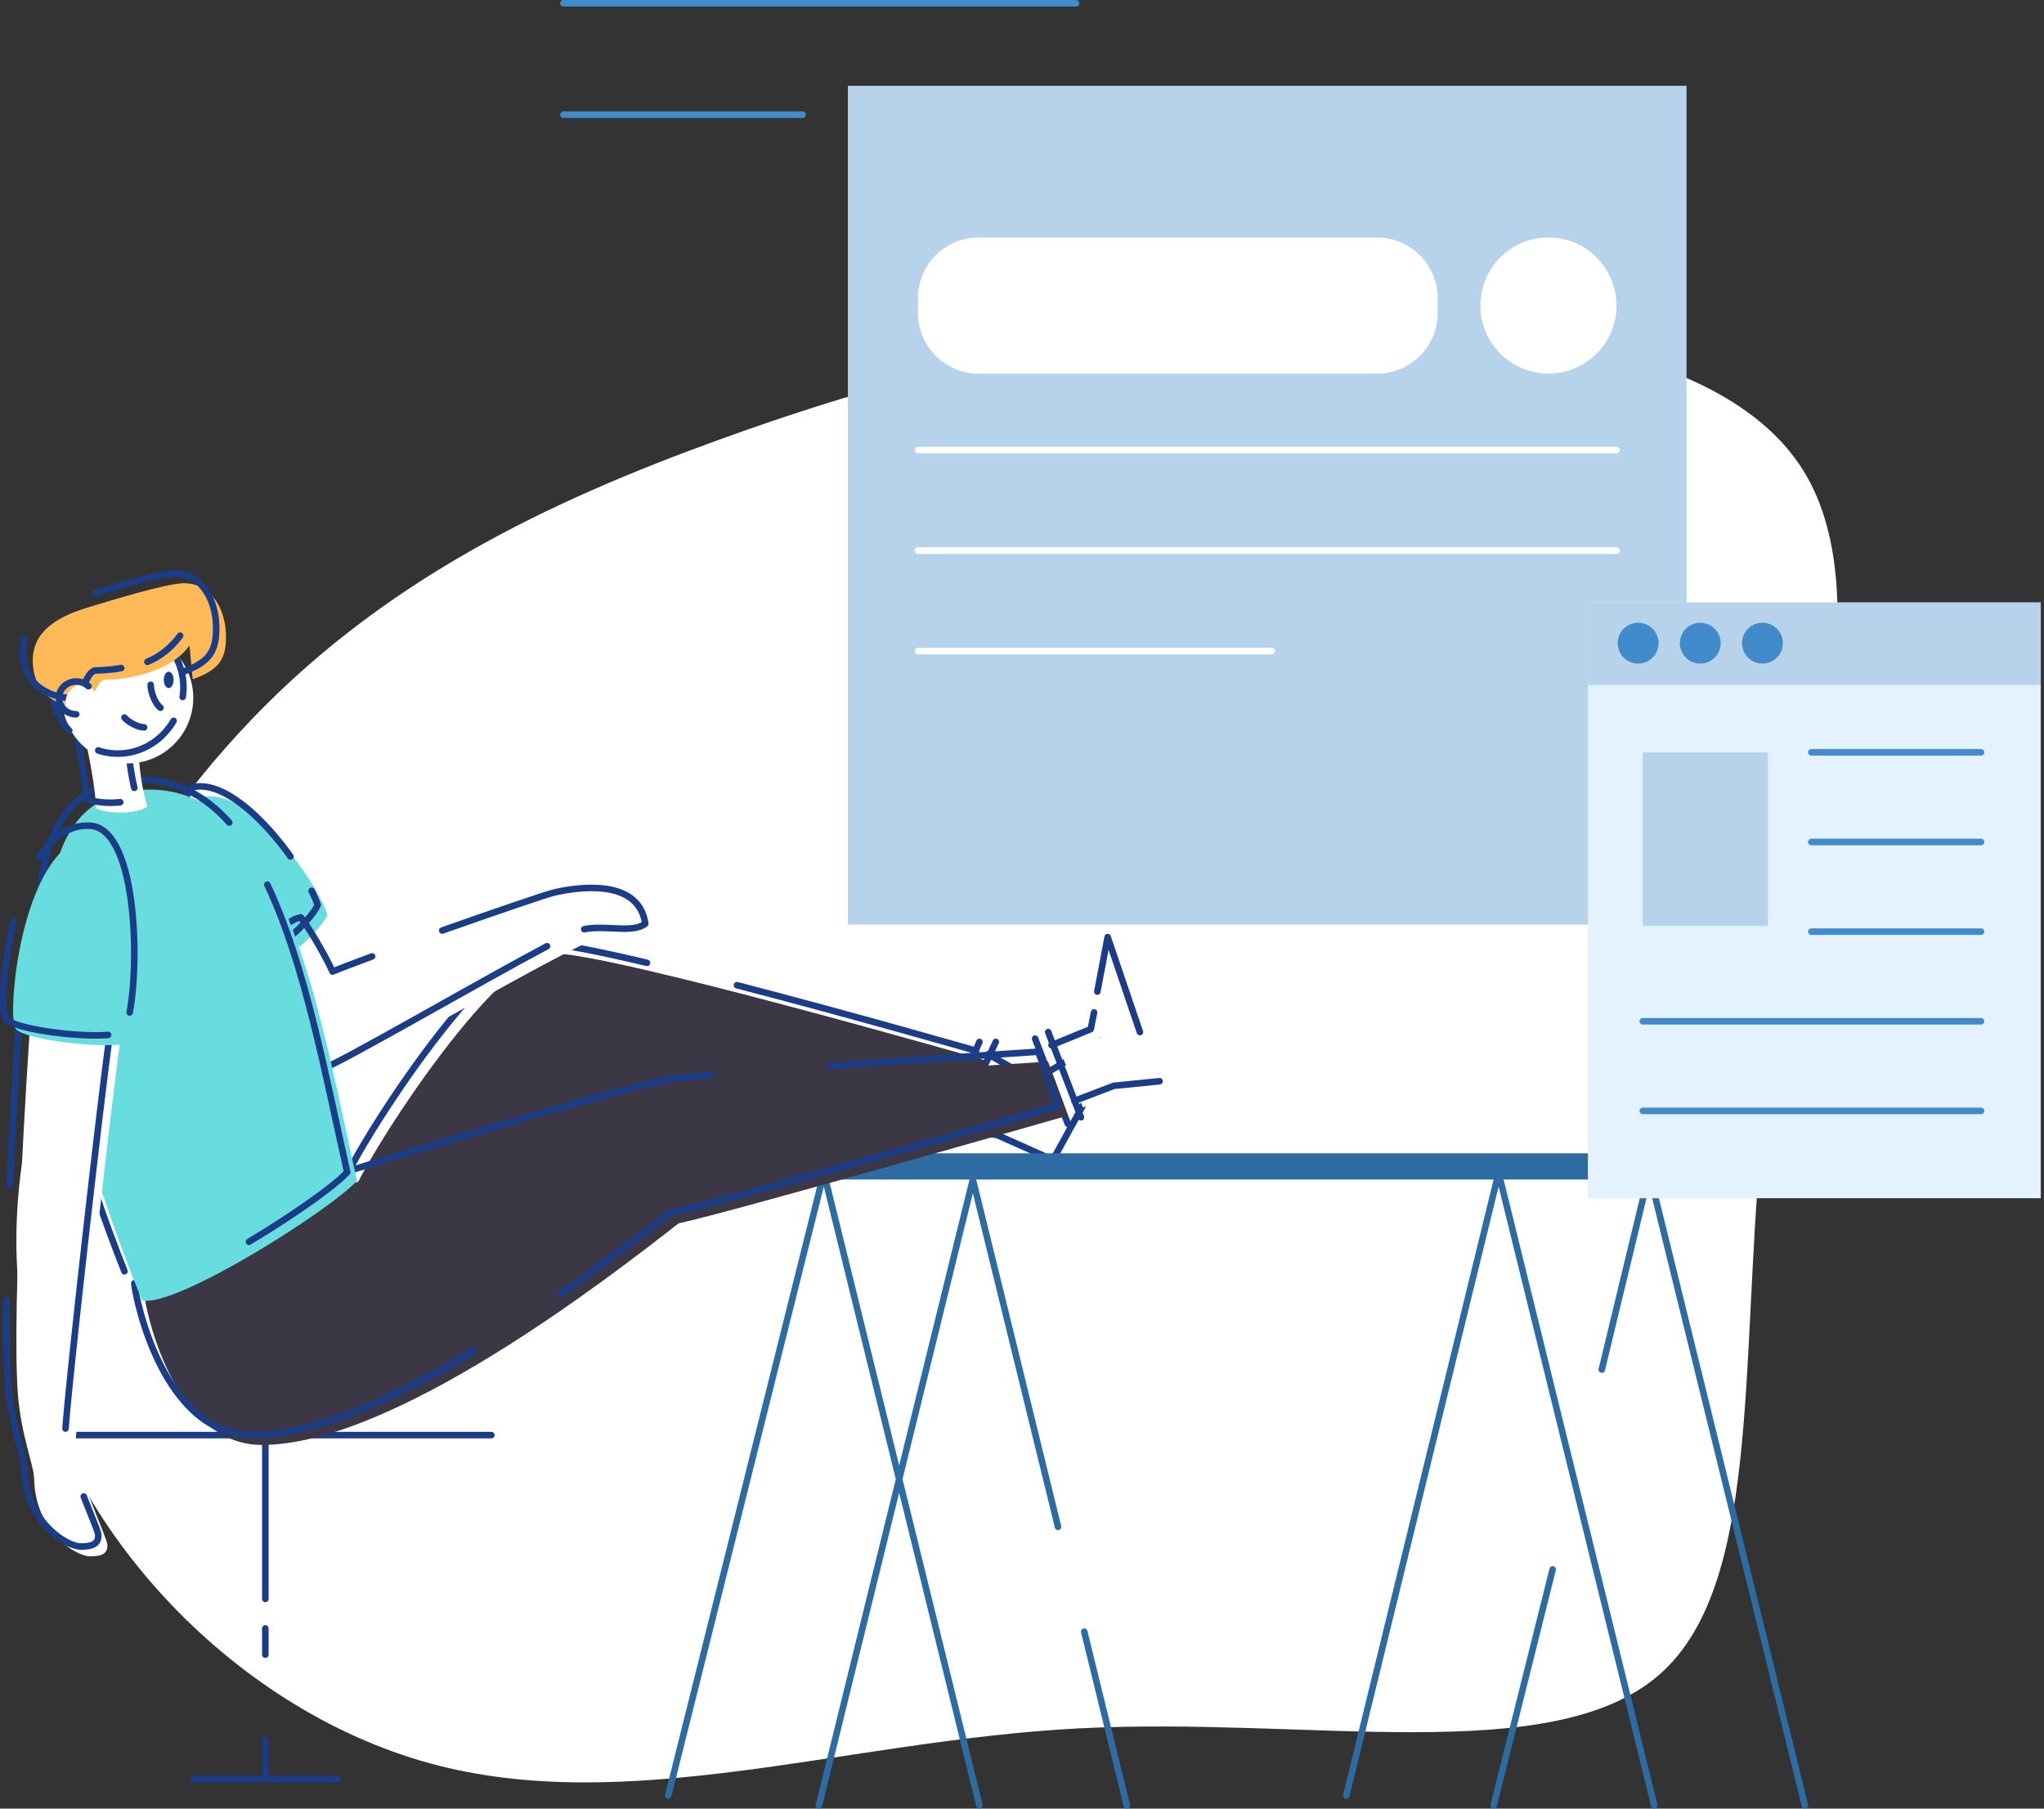 <svg width="624" height="552" fill="none" xmlns="http://www.w3.org/2000/svg"><rect width="100%" height="100%" fill="#333333" stroke="none"/><path d="M329.124 527.521c-70.68 3.704-137.469 27.166-197.875 10.656-60.406-16.511-114.198-73.182-124.392-136.1-10.203-62.731 23.012-131.683 66.056-178.341 42.848-46.666 95.604-71.031 146.602-89.531 50.997-18.501 100.227-31.228 163.954-34.476 63.727-3.249 141.817 3.159 167.097 43.954 25.28 40.794-2.169 115.698-11.283 190.156-9.114 74.458.178 148.193-32.502 177.082-32.68 28.889-106.967 12.905-177.657 16.6Z" fill="#fff"/><path d="M293 347.153c3.922.574 14.486 2.288 14.486 2.288L324.447 357 347 316l-28.331 16.706-14.031-7.939" fill="#fff"/><path d="M224.983 300.688c35.404 9.182 73.017 20.01 73.017 20.01-2.457 5.247-10.9 24.649-10.9 24.649L104 363c2.862-9.975 44.138-75 62.125-75 4.854 0 16.698 2.379 31.395 5.862M316 317l10 26m-27-25-14 32m19-32-15 32m31-35 10 26m-40 3.153c3.922.574 14.486 2.288 14.486 2.288L321.447 354 344 313l-28.331 16.706-14.031-7.939" stroke="#1B3C87" stroke-width="2" stroke-linecap="round" stroke-linejoin="round"/><path d="M557 352H185v8h372v-8Z" fill="#2D6CA2"/><path d="m204 548 47-188m-1 191 47-191m26 106-26-106m47 191-13-53m-32 53-47-191m159 188 46-188m32 58 14-58m-47 191 18-72m77 72-47-191m1 191-47-191" stroke="#2D6CA2" stroke-width="2" stroke-linecap="round" stroke-linejoin="round"/><path d="M12 438h138m-69 93v12m0-46v8m0-67v50m-22 55h44" stroke="#1B3C87" stroke-width="2" stroke-linecap="round" stroke-linejoin="round"/><path d="M44 394.884C44.456 399.973 52.968 441 79.954 441c40.117 0 105.442-50.629 127.219-67.634C221.089 370.534 326 340.49 326 340.49c-1.936-5.798-6.061-16.49-6.061-16.49s-96.175 6.089-113.221 8.929c-17.047 2.839-96.9 27.645-100.771 28.758C102.076 362.801 44 394.884 44 394.884Z" fill="#3B3744"/><path d="M107 366c2.862-9.975 44.145-75 62.134-75C187.123 291 301 323.69 301 323.69c-2.458 5.247-10.901 24.649-10.901 24.649L107 366Z" fill="#3B3744"/><path d="M217 328c-5.739.555-10.25 1.073-12.88 1.501-17.083 2.851-97.148 27.76-101.029 28.878C99.21 359.497 41 391.692 41 391.692c.457 5.11 8.991 46.308 36.047 46.308 19.256 0 44.303-11.652 67.582-25.675M171 395c14.098-9.843 25.93-19.044 33.081-24.619C218.007 367.548 323 337.495 323 337.495c-1.937-5.8-6.066-16.495-6.066-16.495s-32.908 2.085-63.633 4.38" stroke="#1B3C87" stroke-width="2" stroke-linecap="round" stroke-linejoin="round"/><path d="M94.97 283.318c3.23 4.071 8.484 13.524 9.681 16.396 6.211-2.518 63.235-23.368 68.105-24.409 4.871-1.04 25.091-5.148 27.244 9.8-3.704 3.113-12.188.354-18.519 1.734-6.331 1.379-74.572 41.007-79.359 42.07C97.334 329.972 70 321.371 70 321.371s12.82-36.032 24.97-38.053Z" fill="#fff"/><path d="M64.033 243c14.189 0 32.563 26.025 35.967 36.219-1.947 4.155-9.432 11.185-11.67 11.776-2.237.59-40.627-47.995-24.297-47.995Z" fill="#67DDE0"/><path d="M95.134 271.883c.72 1.4 1.343 2.849 1.866 4.336-1.947 4.155-9.432 11.185-11.67 11.776-2.237.59-40.627-47.995-24.297-47.995 9.194 0 20.15 10.928 27.642 21.394" stroke="#1B3C87" stroke-width="2" stroke-linecap="round" stroke-linejoin="round"/><path d="M167 288.783c-21.068 11.181-64.284 36.284-68.03 37.127-4.735 1.062-31.97-7.591-31.97-7.591S79.737 282.05 91.852 280c3.214 4.099 8.444 13.618 9.635 16.51 1.499-.622 6.054-2.345 12.115-4.608M135 284c16.012-5.638 32.061-11.172 34.563-11.705 4.936-1.056 25.269-5.046 27.437 9.606-3.73 3.052-12.274.348-18.65 1.7" stroke="#1B3C87" stroke-width="2" stroke-linecap="round" stroke-linejoin="round"/><path d="M65.544 247.431c25.474 18.337 34.24 72.152 43.456 112.926-7.74 8.656-55.227 38.839-65.604 36.516-23.099-56.018-51.33-155.872 2.315-155.872a33.211 33.211 0 0 1 19.833 6.43" fill="#67DDE0"/><path d="M37.996 388C15.37 331.029-9.076 238 42.832 238c11.038 0 19.896 4.903 27.168 13.047M81.609 270C93.37 294.752 99.576 329.413 106 357.758c-3.714 4.133-16.495 13.164-30 21.242" stroke="#1B3C87" stroke-width="2" stroke-linecap="round" stroke-linejoin="round"/><path d="M9.062 314.773c-.362 5.422-5.577 83.072-3.627 110.335.916 12.829 4.92 21.992 5.001 26.378C10.746 467.082 22.891 475 27.575 475s5.223-1.627 5.223-3.532c0-1.904-9.774-22.561-9.774-30.194 0-7.633 12.492-118.365 13.925-124.888 1.433-6.524-27.887-1.613-27.887-1.613Z" fill="#fff"/><path d="M20.003 436c1.124-16.387 12.536-116.447 13.943-122.626 1.489-6.501-28.102-1.607-28.102-1.607A2419.084 2419.084 0 0 0 3 361.607M2.075 397c-.157 9.963-.082 18.761.364 24.965.923 12.866 4.956 22.055 5.038 26.454C7.789 464.059 20.022 472 24.739 472c4.718 0 5.261-1.632 5.261-3.542 0-.887-2.143-5.872-4.427-11.708" stroke="#1B3C87" stroke-width="2" stroke-linecap="round" stroke-linejoin="round"/><path d="M30.465 255.018c17.314.881 15.045 60.977 9.448 63.189-5.598 2.211-32.397-.518-35.196-4.297-2.799-3.78 1.952-60.075 25.748-58.892Z" fill="#67DDE0"/><path d="M25 222.067c1.969 5.944 4.372 20.293 4.319 24.659 3.113 1.524 12.125 2.073 15.681-.602-1.42-3.871-2.839-13.091-2.732-19.088.107-5.998-17.268-4.969-17.268-4.969Z" fill="#fff"/><path d="M41 240.463a74.658 74.658 0 0 1-1.924-16.427C39.18 218.032 22 219.068 22 219.068c1.947 5.943 4.324 20.29 4.27 24.656 2.023 1.006 6.558 1.585 10.429 1.105" stroke="#1B3C87" stroke-width="2" stroke-linecap="round" stroke-linejoin="round"/><path d="M39 233c11.046 0 20-8.954 20-20s-8.954-20-20-20-20 8.954-20 20 8.954 20 20 20Z" fill="#fff"/><path d="M53 220c-2.34 3.984-5.87 7.034-10.034 8.67a19.049 19.049 0 0 1-12.966.369M21.134 223a19.704 19.704 0 0 1-4.52-8.365 19.554 19.554 0 0 1-.06-9.483 19.695 19.695 0 0 1 4.413-8.42 20 20 0 0 1 7.87-5.421 20.221 20.221 0 0 1 9.52-1.173 20.137 20.137 0 0 1 8.976 3.343 19.844 19.844 0 0 1 6.37 7.09 19.598 19.598 0 0 1 2.074 12.146" stroke="#1B3C87" stroke-width="2" stroke-linecap="round" stroke-linejoin="round"/><path d="M57.853 197.018c-6.984 9.602-22.52 10.429-25.642 10.429S28.349 216 24.33 216C20.31 216 10 213.43 10 201.635c0-8.723 6.984-13.251 16.849-16.249 7.753-2.356 24.27-7.386 29.33-7.386C64.649 178 69 186.206 69 194.249c0 6.92-2.082 10.2-10.166 13.051" fill="#FFB957"/><path d="M29 181.05c8.318-2.571 20.192-6.05 24.329-6.05C61.699 175 66 183.402 66 191.637c0 7.086-2.057 10.444-10.047 13.363M37 203.888a46.91 46.91 0 0 1-7.65.724c-3.168 0-3.867 8.388-7.916 8.388S7 210.479 7 198.911A13.37 13.37 0 0 1 7.555 195" stroke="#1B3C87" stroke-width="2" stroke-linecap="round" stroke-linejoin="round"/><path d="M55 194c-2.576 3.566-6.033 6.332-10 8" stroke="#1B3C87" stroke-width="2" stroke-linecap="round" stroke-linejoin="round"/><path d="M25 220c2.761 0 5-2.462 5-5.5s-2.239-5.5-5-5.5-5 2.462-5 5.5 2.239 5.5 5 5.5Z" fill="#fff"/><path d="M23.276 218a5.525 5.525 0 0 1-2.486-.591 5.194 5.194 0 0 1-1.9-1.63 4.837 4.837 0 0 1-.864-2.285 4.758 4.758 0 0 1 .373-2.401 5.036 5.036 0 0 1 1.523-1.952 5.41 5.41 0 0 1 2.315-1.042 5.555 5.555 0 0 1 2.56.112c.83.236 1.587.662 2.203 1.24m6 106.416c-9.169.748-28.917-1.759-31.288-5.023C.384 309.01.766 294.983 4.128 281M12 261.699c3.89-6.045 8.968-10.028 15.469-9.678 14.077.745 15.22 40.78 12.109 56.979" stroke="#1B3C87" stroke-width="2" stroke-linecap="round" stroke-linejoin="round"/><path d="m330.602 338 12.195-4.354L357 332.328 341.543 289l-5.486 27.599L324 321.575" fill="#fff"/><path d="m334 309-1.024 5.098L321 319m27-4-9.848-29L335 302.64M328 336l12.011-4.606L354 330M46 209c0 2.012 1.192 5.646 3 7" stroke="#1B3C87" stroke-width="2" stroke-linecap="round" stroke-linejoin="round"/><path d="M51.5 210c.828 0 1.5-1.119 1.5-2.5s-.672-2.5-1.5-2.5-1.5 1.119-1.5 2.5.672 2.5 1.5 2.5Z" fill="#1B3C87"/><path d="M38 219c1.056 1.26 3.972 3 6 3" stroke="#1B3C87" stroke-width="2" stroke-linecap="round" stroke-linejoin="round"/><path d="M514.87 26.18H258.85V282.2h256.02V26.18Z" fill="#B7D3EB"/><path d="M420.38 72.49H298.76c-10.228 0-18.52 8.292-18.52 18.52v4.5c0 10.228 8.292 18.52 18.52 18.52h121.62c10.228 0 18.52-8.292 18.52-18.52v-4.5c0-10.228-8.292-18.52-18.52-18.52Zm52.33 41.53c11.471 0 20.77-9.299 20.77-20.77s-9.299-20.77-20.77-20.77-20.77 9.299-20.77 20.77 9.299 20.77 20.77 20.77Z" fill="#fff"/><path d="M280.24 137.36h213.24m-213.24 30.68h213.24m-213.24 30.68h108.04" stroke="#fff" stroke-width="2" stroke-linecap="round" stroke-linejoin="round"/><path d="M172 1h156.53M172 35.01h73.02" stroke="#428BCA" stroke-width="2" stroke-linecap="round" stroke-linejoin="round"/><path d="M623.01 183.89H484.76V365.7h138.25V183.89Z" fill="#E3F2FE"/><path d="M623.01 183.89H484.76v25.18h138.25v-25.18Z" fill="#B7D3EB"/><path d="M500.1 202.53a6.23 6.23 0 1 0 0-12.46 6.23 6.23 0 0 0 0 12.46Zm18.97 0a6.23 6.23 0 1 0 0-12.46 6.23 6.23 0 0 0 0 12.46Zm18.98 0a6.23 6.23 0 1 0 0-12.46 6.23 6.23 0 0 0 0 12.46Z" fill="#428BCA"/><path d="M539.72 229.62h-38.2v53h38.2v-53Z" fill="#B7D3EB"/><path d="M552.97 229.62h51.8M501.52 311.7h103.25m-103.25 27.36h103.25m-51.8-82.08h51.8m-51.8 27.36h51.8" stroke="#428BCA" stroke-width="2" stroke-linecap="round" stroke-linejoin="round"/></svg>